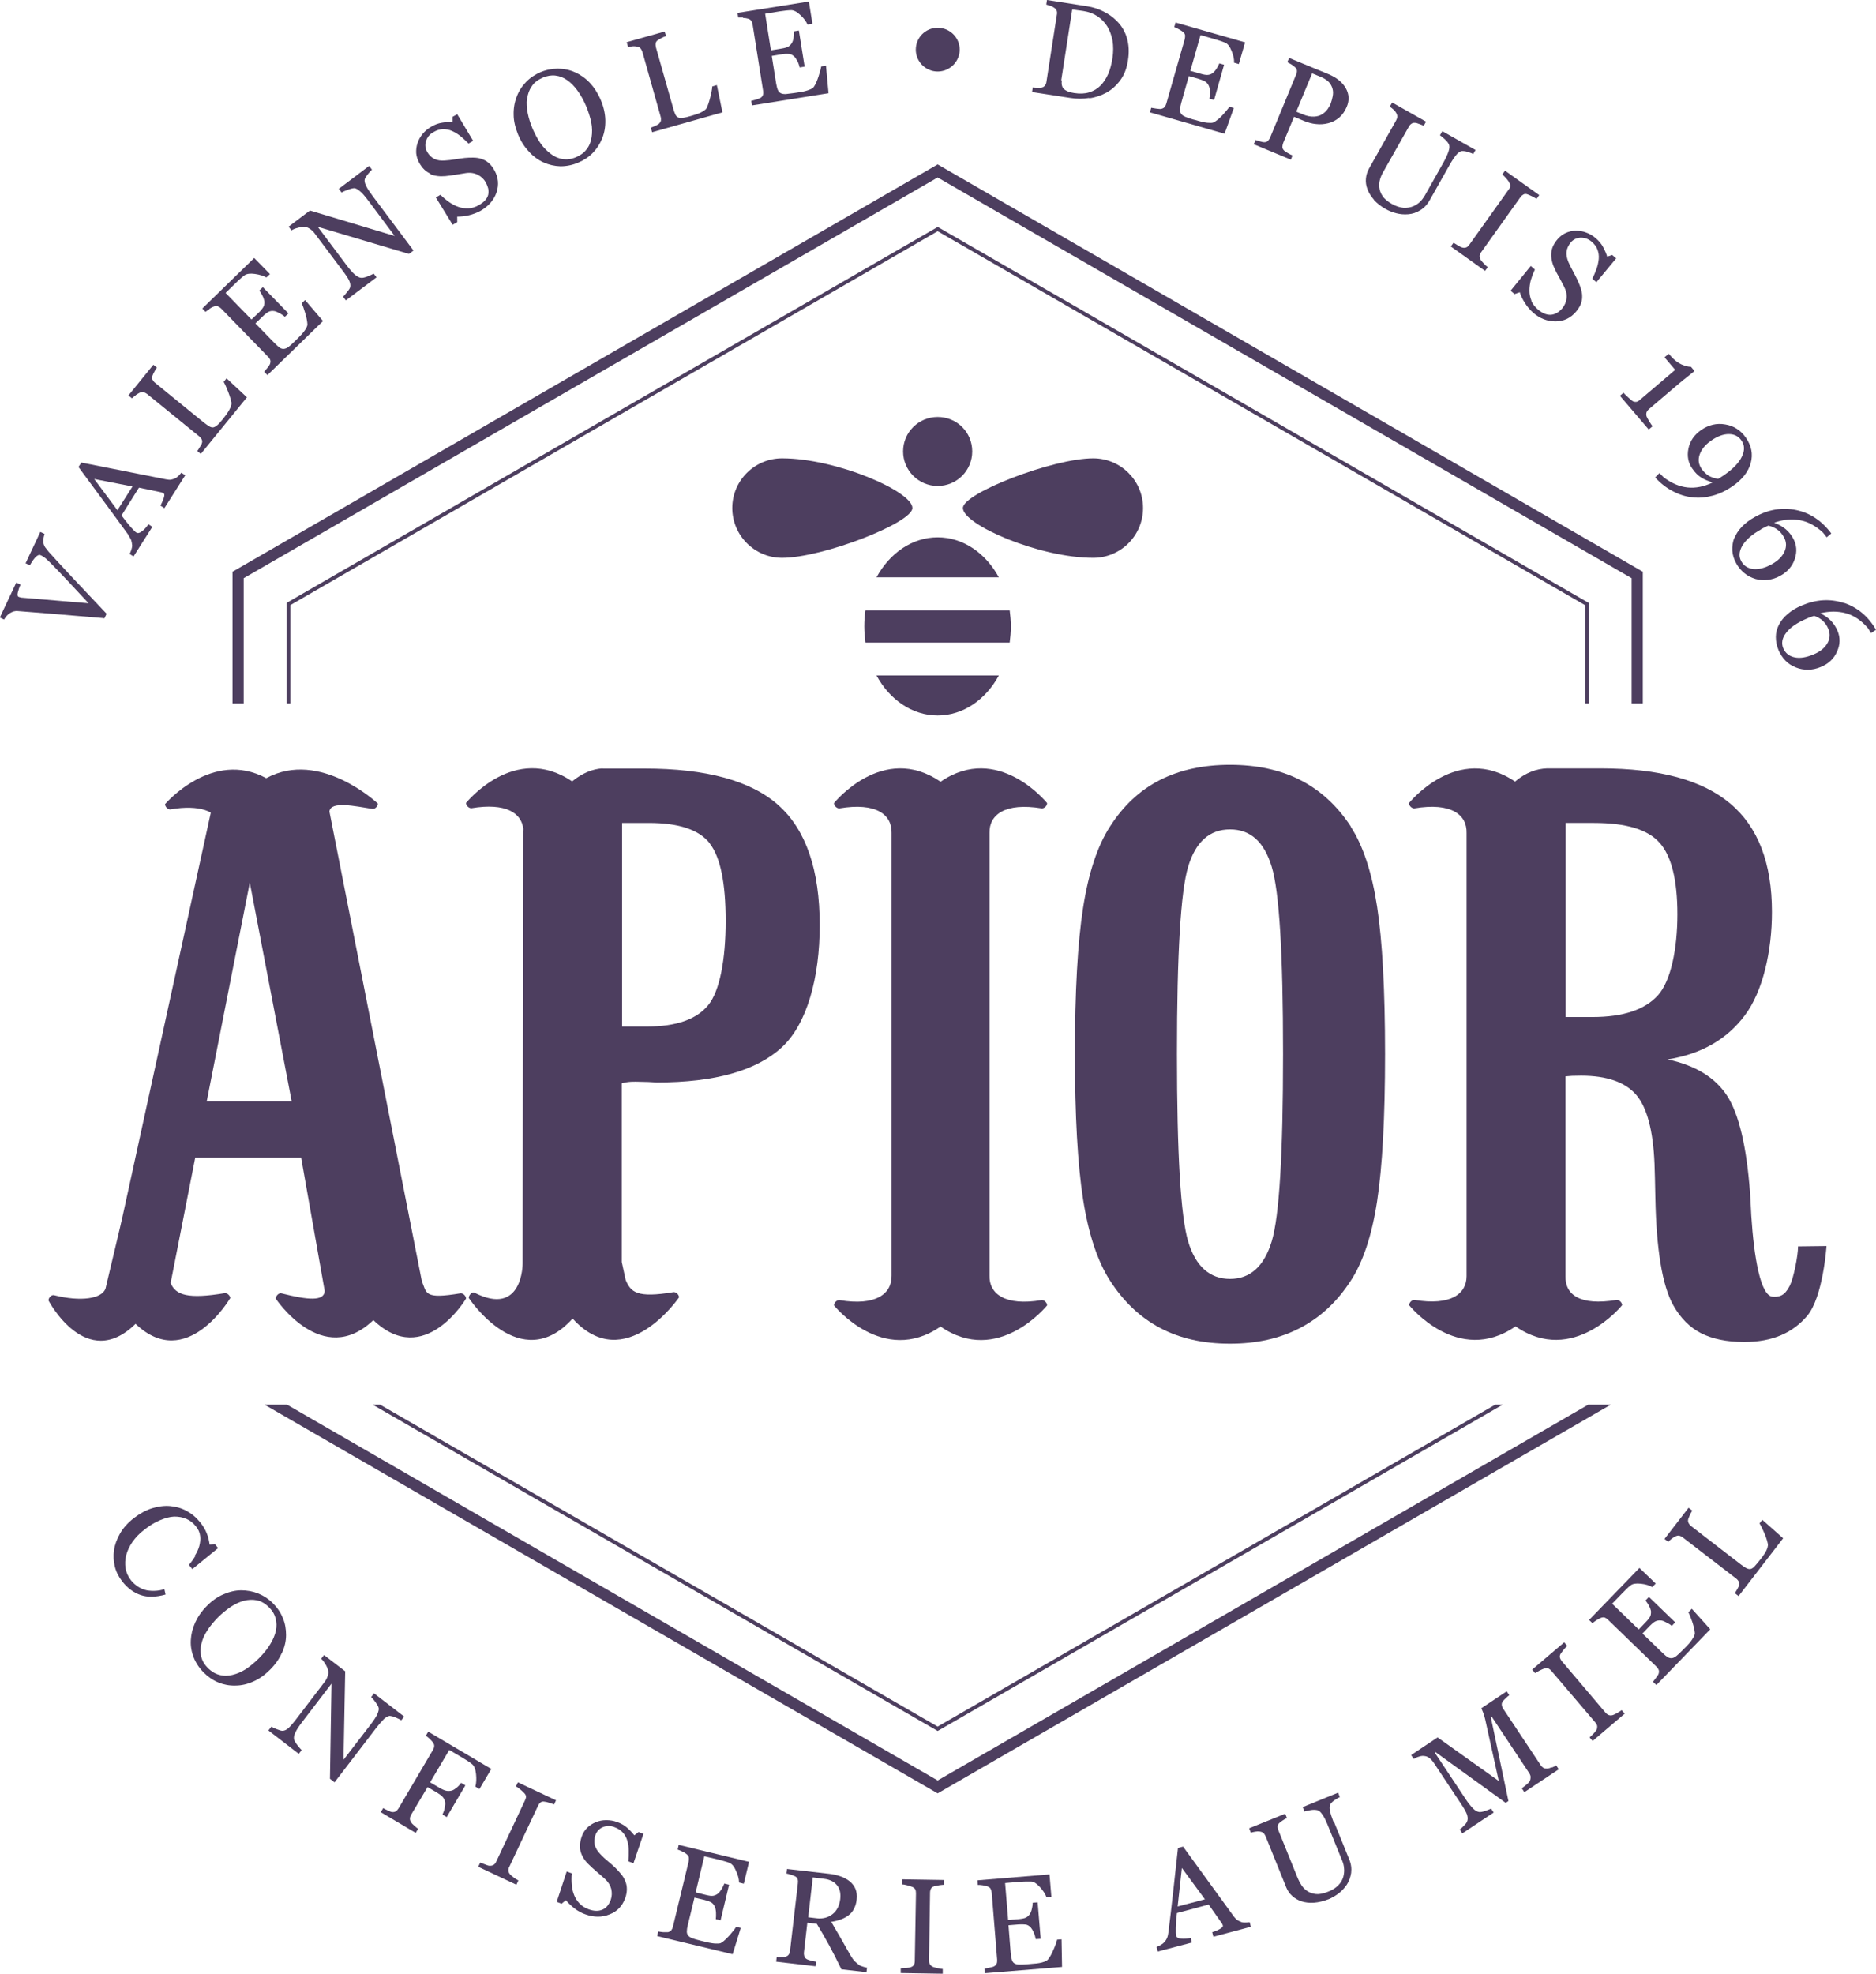 <?xml version="1.0" encoding="UTF-8"?><svg id="Calque_2" xmlns="http://www.w3.org/2000/svg" viewBox="0 0 110.7 116.45"><defs><style>.cls-1{fill:#4d3e5f;stroke-width:0px;}</style></defs><g id="Calque_1-2"><path class="cls-1" d="M6.15,36.5l.14-.29c-.7-.74-1.37-1.45-2.01-2.13-.64-.69-1.11-1.19-1.41-1.53-.08-.1-.15-.19-.21-.27-.05-.08-.09-.18-.1-.28,0-.07,0-.16.01-.26.02-.1.04-.18.06-.24l-.25-.12-.87,1.85.25.12c.05-.08.09-.15.14-.23.05-.07.1-.14.16-.21.06-.07.12-.12.18-.15.06-.03.12-.03.17,0,.05.02.12.06.19.11.08.05.2.17.38.34.18.18.52.53,1,1.04.48.51.9.96,1.25,1.34-1.13-.09-2-.17-2.61-.22-.61-.05-1.05-.09-1.32-.11-.02,0-.06,0-.1-.02-.04,0-.07-.02-.1-.03-.07-.03-.08-.11-.05-.25.03-.13.08-.29.16-.47l-.25-.12-.97,2.06.25.12c.04-.06.08-.13.14-.2.06-.07.12-.12.19-.17.09-.05.17-.09.24-.11.08-.02.16-.03.24-.02.35.03,1.02.08,2.01.16.99.08,2.02.17,3.08.26Z"/><path class="cls-1" d="M7.56,31.55c.08.12.14.22.18.31.03.09.05.2.06.32,0,.08-.02.16-.05.26-.03.1-.07.18-.1.24l.23.15,1.11-1.75-.23-.15c-.12.17-.24.31-.38.41-.14.11-.25.13-.33.08-.04-.02-.08-.06-.13-.11-.05-.05-.12-.12-.19-.2-.08-.09-.16-.19-.25-.3-.09-.11-.19-.25-.31-.4l1.03-1.64,1.29.27s.06.01.09.03c.03.01.06.03.08.04.05.03.05.11.01.25-.04.13-.11.29-.2.47l.23.15,1.23-1.94-.23-.15c-.04.05-.09.11-.16.18-.07.07-.14.12-.2.15-.1.04-.19.07-.26.08s-.17,0-.28-.02l-5-.99-.17.26c.43.58.92,1.24,1.47,1.99.55.74,1.04,1.42,1.48,2.02ZM7.82,28.7l-.89,1.4-1.37-1.84,2.25.44Z"/><path class="cls-1" d="M8.01,23.31c.09-.06.17-.11.23-.14.09-.04.17-.05.24-.03.07.02.14.06.21.11l3.06,2.49c.08.06.13.13.16.2.03.07.03.14,0,.22-.01.05-.05.12-.12.22-.06.1-.11.18-.15.23l.21.17,2.72-3.34-1.2-1.12-.17.21c.08.14.17.34.27.6.1.26.16.47.19.63,0,.05,0,.12-.03.2-.03.08-.06.15-.11.24-.05.08-.1.17-.16.25-.06.08-.12.16-.18.24-.13.16-.24.29-.33.37-.09.08-.17.13-.24.15-.08.02-.16,0-.25-.05-.08-.05-.19-.12-.33-.23l-2.87-2.34c-.07-.05-.12-.12-.16-.19-.04-.07-.04-.15,0-.24.02-.05.05-.13.11-.23.05-.1.1-.19.15-.24l-.21-.17-1.47,1.81.21.17c.05-.05.12-.11.21-.17Z"/><path class="cls-1" d="M12.37,18.21c.1-.06.19-.11.26-.13.09-.03.17-.04.24,0,.07.03.13.07.19.13l2.76,2.84c.07.07.11.14.13.2.02.07.01.14-.02.23-.02.04-.06.11-.14.21-.08.1-.15.18-.2.24l.19.2,3.28-3.19-1.06-1.24-.2.2c.06.11.13.3.21.57.08.27.12.49.13.67,0,.06-.03.14-.08.24-.06.09-.12.18-.18.25-.06.07-.14.16-.24.26-.1.1-.18.18-.24.24-.15.15-.28.26-.37.33-.09.07-.18.11-.26.12-.08.01-.17,0-.25-.06-.08-.05-.18-.14-.3-.26l-1.15-1.18.45-.43c.12-.12.23-.2.32-.25.09-.05.21-.07.33-.05.08.01.18.05.31.12.13.07.24.14.33.22l.21-.2-1.51-1.55-.21.2c.07.09.13.19.19.31.06.12.09.22.11.32.01.11,0,.21-.04.3-.04.09-.13.21-.27.35l-.45.43-1.53-1.57.62-.6c.1-.1.19-.19.28-.26.08-.07.16-.14.22-.18.13-.09.33-.12.61-.08.28.04.5.11.68.21l.21-.2-.93-.95-3.06,2.98.19.2c.05-.05.13-.1.23-.16Z"/><path class="cls-1" d="M17.57,13.44c.16-.05.31-.06.43-.05.1,0,.19.05.3.12.1.07.19.15.26.25l1.63,2.17c.22.29.36.5.42.64.06.14.08.27.05.38-.01.05-.07.15-.18.28-.11.14-.18.23-.24.27l.17.22,1.81-1.36-.17-.22s-.16.09-.34.16c-.18.07-.31.1-.39.09-.11,0-.23-.07-.37-.18-.13-.11-.3-.3-.49-.55l-1.71-2.28,5.38,1.6.27-.2-2.42-3.23c-.17-.23-.3-.42-.38-.59-.08-.17-.11-.3-.07-.41.03-.07.09-.17.19-.29.1-.12.17-.2.23-.25l-.17-.22-1.79,1.35.17.22c.07-.05.19-.1.35-.16.16-.06.28-.09.37-.1.1,0,.21.05.35.17.14.11.3.3.49.55l1.57,2.1-5-1.5-1.26.95.17.22c.08-.05.2-.11.37-.15Z"/><path class="cls-1" d="M25.38,10.27c.26.11.56.15.9.12.17-.02.37-.04.6-.08.23-.04.43-.07.61-.1.26-.04.5,0,.7.1.2.1.36.25.47.44.07.13.12.26.15.38.02.12.02.24,0,.35-.03.12-.09.23-.18.33-.09.11-.22.2-.37.29-.21.12-.41.18-.61.19-.2.01-.4-.02-.59-.08-.2-.07-.39-.17-.56-.29-.17-.12-.34-.26-.51-.43l-.27.16.99,1.61.27-.15v-.33c.21,0,.44-.02.69-.08.25-.06.48-.15.7-.27.46-.27.77-.62.93-1.08.15-.45.11-.89-.13-1.31-.1-.18-.21-.32-.34-.43-.12-.11-.27-.19-.44-.24-.15-.05-.31-.07-.47-.07-.17,0-.33,0-.5.02-.19.02-.37.05-.57.08-.19.03-.39.06-.6.07-.23.02-.44-.01-.61-.09-.17-.08-.32-.22-.44-.43-.11-.2-.13-.41-.06-.63.07-.22.21-.4.43-.52.2-.12.39-.18.58-.18.18,0,.36.03.53.11.18.08.34.18.5.31.16.13.31.27.47.43l.27-.16-.94-1.57-.27.15v.31c-.2,0-.41,0-.62.04-.21.03-.43.11-.65.24-.19.11-.36.25-.5.42-.14.17-.24.35-.3.54-.07.2-.09.4-.08.6.02.2.08.39.18.57.18.32.4.53.67.64Z"/><path class="cls-1" d="M31.21,8.95c.26.28.55.49.86.63.31.14.65.22,1,.23.36,0,.71-.07,1.06-.22.33-.14.62-.33.86-.58.24-.25.42-.53.55-.86.13-.33.19-.68.18-1.07-.01-.38-.1-.78-.27-1.18-.17-.4-.39-.74-.65-1.02-.27-.28-.56-.48-.88-.62-.31-.14-.65-.21-1-.21-.35,0-.7.07-1.03.21-.32.14-.61.33-.85.58-.24.25-.43.54-.55.87-.13.33-.19.69-.18,1.06,0,.38.1.77.27,1.19.16.38.37.71.63.98ZM31.11,5.82c.03-.27.12-.52.27-.73.14-.22.36-.38.65-.51.26-.11.51-.15.75-.12.25.03.48.12.69.27.22.15.42.36.61.62.19.26.36.57.51.92.14.34.24.66.3.96.06.3.06.59.02.86-.04.27-.13.51-.29.71-.15.21-.36.36-.62.47-.27.12-.53.15-.78.12-.25-.04-.48-.13-.69-.29-.22-.16-.43-.36-.61-.61-.18-.25-.34-.55-.49-.89-.13-.31-.23-.62-.29-.92-.06-.31-.08-.59-.05-.85Z"/><path class="cls-1" d="M37.32,2.73c.11,0,.2,0,.27.02.1.02.17.05.21.11.05.06.08.13.11.21l1.07,3.8c.03.1.03.18.02.25-.02.07-.06.13-.12.19-.04.03-.11.07-.22.12-.11.04-.19.08-.25.1l.07.27,4.15-1.17-.33-1.61-.27.08c-.01.16-.05.37-.12.65-.07.27-.14.48-.21.62-.02.05-.07.1-.13.14-.07.05-.14.09-.22.13-.08.04-.18.08-.28.11-.1.03-.19.06-.29.09-.2.06-.37.1-.48.11-.12.02-.21.01-.28-.02-.07-.03-.13-.09-.17-.18-.04-.09-.09-.21-.13-.38l-1.01-3.56c-.02-.08-.03-.16-.02-.24.01-.08.05-.15.13-.2.04-.03.12-.07.22-.13.1-.05.19-.09.26-.11l-.08-.27-2.24.63.08.27c.07-.01.16-.02.27-.02Z"/><path class="cls-1" d="M43.84,1.06c.12,0,.22.02.29.04.1.03.16.07.2.13.04.06.06.13.08.22l.62,3.91c.01.09.01.18-.01.24-.02.07-.07.13-.15.18-.04.02-.12.05-.24.09-.12.04-.23.06-.3.08l.04.27,4.52-.72-.15-1.62-.28.04c-.02.12-.07.32-.16.59-.09.27-.18.48-.28.62-.04.05-.1.1-.2.14-.1.04-.2.08-.29.1-.09.03-.21.05-.35.07-.14.02-.25.04-.33.05-.21.03-.38.05-.49.06-.12,0-.21-.01-.29-.05-.07-.04-.13-.1-.17-.19-.04-.09-.07-.22-.1-.38l-.26-1.63.61-.1c.17-.03.3-.03.41-.02.11.01.21.07.3.15.06.05.12.15.19.27.07.13.11.26.14.38l.29-.05-.34-2.13-.29.05c0,.11,0,.23-.02.36-.02.13-.05.24-.1.32-.06.1-.13.17-.21.22-.08.05-.23.09-.42.12l-.61.1-.34-2.16.86-.14c.14-.02.27-.04.38-.05.11-.01.21-.02.29-.02.16,0,.34.09.54.28.21.19.35.38.43.57l.29-.05-.21-1.31-4.21.67.04.27c.07,0,.16,0,.29,0Z"/><path class="cls-1" d="M64.28,5.8c.37-.05.71-.17,1.02-.34.31-.17.58-.42.81-.73.23-.31.38-.7.45-1.17.08-.5.05-.95-.07-1.34-.12-.4-.33-.73-.62-1.01-.21-.21-.46-.39-.77-.54-.3-.15-.62-.25-.94-.3l-2.38-.37-.04.27c.06.02.14.04.23.07.09.03.17.07.24.12.08.05.13.12.15.19.02.07.02.15,0,.24l-.61,3.93c-.01.09-.04.17-.09.23-.05.06-.11.1-.19.12-.04.01-.12.02-.24.01-.12,0-.22-.01-.29-.02l-.04.27,2.26.35c.38.06.75.06,1.11,0ZM62.62,4.75l.65-4.19c.06,0,.16.02.3.04.13.02.25.03.36.05.32.05.59.15.83.31.24.16.43.36.58.6.15.25.25.53.31.84.05.31.05.65,0,1.01-.06.37-.14.69-.26.96-.12.27-.27.5-.46.69-.18.18-.4.31-.66.39-.26.08-.55.09-.88.04-.28-.04-.48-.12-.6-.23-.12-.11-.17-.28-.13-.52Z"/><path class="cls-1" d="M72.82,6.38l-.27-.08c-.07.1-.2.26-.39.47s-.37.35-.52.44c-.06.03-.14.05-.25.04-.11,0-.21-.01-.31-.03-.09-.02-.21-.04-.34-.08-.13-.04-.24-.07-.33-.09-.21-.06-.36-.11-.47-.16-.11-.05-.19-.1-.24-.17-.05-.07-.07-.15-.07-.25,0-.1.03-.23.07-.39l.45-1.59.6.17c.16.05.29.1.38.16.09.06.16.15.21.27.03.07.05.18.05.33,0,.15,0,.28-.03.4l.28.08.59-2.08-.28-.08c-.04.1-.1.21-.17.32-.07.11-.15.19-.22.25-.09.07-.19.1-.28.11-.1.01-.24-.01-.44-.07l-.6-.17.6-2.11.83.24c.14.04.26.08.36.11.11.04.2.07.27.1.14.06.27.22.37.48.11.26.16.49.15.7l.28.08.37-1.28-4.1-1.17-.08.27c.07.02.15.06.26.12.11.06.19.11.25.16.08.06.12.13.13.2,0,.07,0,.15-.02.23l-1.09,3.81c-.03.09-.06.16-.11.21-.05.05-.12.08-.21.1-.04,0-.13,0-.26-.02s-.23-.04-.31-.05l-.07.27,4.4,1.26.55-1.53Z"/><path class="cls-1" d="M76.28,9.18c-.09-.04-.19-.09-.29-.15-.1-.06-.17-.11-.21-.14-.07-.07-.11-.14-.11-.22,0-.07.02-.15.05-.24l.64-1.54.57.24c.25.1.49.17.73.19.24.03.48.01.72-.05.24-.06.45-.17.64-.33.19-.16.34-.38.45-.64.16-.38.14-.75-.06-1.1-.2-.35-.54-.62-1.01-.82l-2.33-.96-.11.25c.06.03.14.07.22.12.08.05.17.11.24.18.08.07.11.14.11.22,0,.08-.02.16-.06.24l-1.52,3.68c-.04.09-.09.16-.14.21-.06.05-.13.07-.21.07-.05,0-.13-.01-.25-.05-.11-.03-.2-.06-.26-.08l-.11.25,2.19.91.1-.25ZM77.43,4.33l.51.21c.2.08.36.19.47.3.11.12.18.25.22.4.04.14.04.28.01.44-.03.15-.07.3-.12.44-.04.1-.1.2-.18.32-.08.11-.18.21-.31.29-.13.09-.29.14-.49.15-.2.01-.42-.03-.68-.14l-.37-.15.93-2.25Z"/><path class="cls-1" d="M81.07,11.79c.18.2.42.39.71.55.18.1.38.18.61.24.23.06.46.08.71.06.25-.02.49-.1.71-.24.22-.13.41-.33.56-.6l1.18-2.09c.13-.23.26-.42.38-.57s.24-.22.34-.23c.11,0,.23.01.36.06.14.04.24.08.3.12l.14-.24-1.96-1.11-.14.24c.07.05.16.12.28.23.12.11.2.21.25.31.04.09.04.22-.02.4s-.15.39-.29.64l-1.11,1.97c-.08.13-.17.26-.28.37-.11.11-.25.2-.41.27-.17.07-.36.1-.57.09-.21-.02-.44-.09-.69-.23-.26-.15-.45-.31-.55-.47-.11-.16-.17-.33-.19-.51-.02-.17,0-.33.05-.49.05-.16.11-.3.19-.43l1.5-2.65c.04-.07.09-.14.16-.18.06-.05.14-.06.23-.05.05,0,.13.03.24.07.11.04.19.07.25.1l.14-.24-2-1.13-.14.24c.05.04.12.09.2.16.08.07.13.13.17.2.05.09.08.17.07.24,0,.07-.03.14-.07.22l-1.6,2.84c-.1.18-.16.38-.18.58-.02.21.01.42.09.63.08.22.21.42.39.63Z"/><path class="cls-1" d="M89.04,10.74c.06.1.09.18.08.24-.01.07-.04.14-.1.21l-2.32,3.25c-.06.08-.12.14-.19.16-.07.02-.14.03-.23,0-.06-.01-.14-.06-.25-.12-.11-.07-.2-.12-.26-.16l-.16.22,2.02,1.44.16-.22c-.07-.05-.15-.12-.23-.21-.09-.09-.14-.16-.18-.21-.05-.08-.07-.16-.07-.24,0-.08.04-.15.09-.22l2.32-3.25c.05-.07.11-.12.18-.16.07-.04.15-.04.25,0,.08.03.17.07.27.12.1.05.18.1.25.14l.16-.22-2.02-1.44-.16.22c.06.05.13.12.21.21.08.09.14.17.19.24Z"/><path class="cls-1" d="M90.37,17.74c-.08-.19-.12-.38-.12-.59,0-.22.03-.42.08-.62.06-.2.14-.41.24-.63l-.24-.21-1.19,1.46.23.2.31-.11c.06.2.16.41.3.63.14.22.3.41.48.57.4.35.84.52,1.33.52.48,0,.88-.19,1.2-.56.13-.16.23-.31.29-.46.06-.15.09-.32.08-.49,0-.16-.04-.31-.09-.47-.05-.16-.12-.31-.19-.47-.08-.17-.17-.34-.26-.51-.1-.17-.18-.35-.27-.54-.09-.22-.13-.42-.11-.61.02-.19.11-.38.26-.56.15-.17.34-.26.58-.27.23,0,.44.07.63.23.18.15.3.31.36.49.06.17.09.35.07.54-.02.19-.06.38-.13.58-.07.19-.15.39-.25.58l.24.21,1.17-1.41-.24-.2-.29.1c-.06-.19-.14-.37-.24-.56-.1-.19-.25-.37-.44-.53-.17-.15-.36-.26-.56-.33-.2-.08-.41-.11-.61-.11-.21,0-.41.05-.59.13-.18.08-.34.2-.48.36-.24.28-.37.56-.38.84-.02.28.04.58.19.89.07.16.16.34.28.54.11.2.21.39.29.55.12.24.17.47.14.69-.03.23-.12.42-.26.59-.1.11-.2.2-.31.26-.11.06-.22.1-.34.11-.12.01-.24-.01-.38-.06-.13-.05-.26-.14-.4-.25-.18-.16-.31-.33-.39-.51Z"/><path class="cls-1" d="M97.51,25.14c-.05-.06-.11-.15-.19-.28-.08-.13-.13-.23-.16-.3-.02-.08-.02-.16,0-.23.03-.08.08-.14.15-.2l1.75-1.49c.14-.12.29-.24.47-.38.18-.14.33-.26.46-.37l-.21-.25c-.15,0-.34-.04-.56-.14-.22-.1-.42-.26-.61-.47l-.14-.16-.25.21.63.74-2.08,1.77c-.09.08-.17.12-.24.12-.07,0-.14-.01-.21-.06-.05-.04-.14-.11-.26-.22-.12-.11-.21-.2-.26-.26l-.21.18,1.7,1.99.21-.18Z"/><path class="cls-1" d="M99.87,27.66c.15.22.32.39.51.51.19.12.42.22.69.29-.51.25-1.01.35-1.49.3-.48-.05-.95-.25-1.41-.6l-.25-.25-.25.26c.32.35.67.62,1.04.81.38.2.76.32,1.15.36.4.05.8.01,1.21-.1.41-.11.8-.3,1.16-.55.58-.4.94-.86,1.08-1.38.14-.52.04-1.01-.29-1.49-.3-.43-.71-.7-1.22-.78-.51-.09-.98.03-1.42.33-.41.29-.66.65-.75,1.1-.09.44-.01.84.23,1.18ZM100.29,26.83c.1-.3.32-.58.66-.82.38-.27.74-.4,1.06-.4.33,0,.58.13.75.38.19.27.2.58.03.94-.17.36-.5.71-1,1.06-.04.03-.09.06-.13.09-.04.03-.08.05-.11.07-.05.03-.08.06-.11.07-.03.01-.04.02-.05.03-.22-.03-.4-.09-.56-.18-.16-.1-.29-.23-.41-.39-.19-.27-.23-.55-.13-.85Z"/><path class="cls-1" d="M102.33,31.75c-.09.24-.12.48-.11.74.02.26.1.51.24.76.12.22.28.4.47.56.19.16.41.27.67.35.22.06.46.08.72.05.25-.03.5-.11.73-.24.43-.24.72-.57.86-1,.14-.43.11-.83-.1-1.21-.12-.21-.26-.39-.44-.54-.18-.15-.4-.28-.68-.38.52-.19,1.03-.24,1.51-.15.48.08.94.33,1.37.73l.22.28.27-.23c-.56-.75-1.25-1.21-2.07-1.38-.82-.17-1.64-.04-2.44.41-.31.17-.57.37-.77.58-.21.22-.35.45-.45.69ZM103.91,31.22c.06-.03.14-.07.24-.12.1-.05.17-.08.2-.09.22.05.41.14.55.25.15.11.26.25.36.42.16.28.17.57.04.86-.13.29-.38.54-.74.74-.41.23-.78.32-1.1.29-.33-.04-.56-.19-.71-.46-.16-.28-.13-.59.07-.93.21-.34.57-.66,1.1-.95Z"/><path class="cls-1" d="M108.79,35.57c-.8-.26-1.62-.21-2.47.15-.33.14-.6.3-.83.5-.23.19-.4.41-.52.64-.12.23-.18.47-.18.72,0,.26.05.52.16.78.1.23.23.43.4.61.17.18.38.31.63.41.22.09.45.13.71.13.25,0,.51-.06.75-.16.46-.19.78-.49.96-.91.19-.41.2-.82.03-1.22-.09-.22-.22-.42-.38-.59-.16-.17-.37-.32-.64-.45.54-.13,1.04-.13,1.52,0,.47.13.9.42,1.29.87l.19.3.29-.2c-.47-.8-1.11-1.33-1.91-1.59ZM107.57,36.63c.13.13.24.28.31.46.13.3.11.59-.05.86-.16.28-.43.5-.82.66-.43.18-.8.24-1.12.17-.32-.07-.54-.25-.66-.53-.13-.3-.07-.61.17-.92.24-.32.64-.59,1.2-.83.06-.03.14-.06.25-.1.11-.04.17-.06.2-.07.22.08.39.18.52.3Z"/><path class="cls-1" d="M11.53,91.79c-.12.2-.25.38-.38.53l.2.25,1.52-1.24-.19-.24-.31.04c-.03-.23-.08-.46-.17-.67-.08-.21-.21-.43-.38-.64-.23-.29-.49-.51-.8-.68-.31-.17-.64-.26-.98-.29-.35-.03-.71.02-1.07.13-.37.12-.72.31-1.07.58-.35.27-.62.57-.81.9-.19.33-.31.65-.36.99-.05.33-.03.66.05.98s.23.6.43.86c.31.4.68.67,1.09.81.41.14.9.13,1.47-.03l-.07-.32c-.17.06-.35.09-.52.1-.17.01-.35,0-.52-.03-.17-.04-.33-.1-.49-.2-.16-.1-.31-.23-.44-.39-.17-.22-.28-.46-.32-.71-.04-.25-.03-.52.04-.78.07-.27.2-.53.37-.78.18-.25.4-.49.68-.7.31-.25.62-.44.93-.57.31-.13.59-.21.85-.22.27,0,.51.04.73.14.22.1.41.25.56.45.14.17.22.36.24.55.03.2,0,.4-.05.6-.05.18-.14.38-.27.58Z"/><path class="cls-1" d="M16.64,97.51c.16-.35.24-.7.24-1.05,0-.34-.05-.68-.19-1-.13-.33-.33-.62-.59-.88-.25-.25-.54-.44-.86-.57-.32-.13-.66-.19-1.01-.19-.35,0-.71.09-1.05.24-.35.15-.68.38-.99.7-.29.29-.51.61-.67.96-.16.35-.24.69-.26,1.04-.02.35.04.69.17,1.02.13.33.33.63.6.9.25.25.54.45.86.58.32.13.65.19,1,.18.35,0,.71-.08,1.06-.24.35-.15.68-.39.99-.7.31-.31.54-.64.69-.99ZM15.28,97.83c-.26.26-.52.47-.77.64-.26.16-.52.28-.79.34-.26.07-.52.07-.77,0-.25-.06-.47-.2-.67-.39-.21-.21-.34-.43-.4-.67-.06-.24-.06-.49,0-.75.06-.27.17-.53.34-.79.16-.26.38-.52.64-.79.24-.24.49-.44.75-.62.26-.17.52-.29.77-.36.27-.07.53-.08.78-.03.25.05.49.19.71.41.2.2.33.41.39.65.07.24.07.49.02.74-.06.26-.17.53-.34.8-.17.28-.39.55-.66.82Z"/><path class="cls-1" d="M23.05,101.24c.08,0,.19.04.33.1.14.06.24.11.3.15l.17-.22-1.78-1.37-.17.22c.06.06.15.15.25.29.1.14.17.25.19.33.03.09,0,.22-.07.38-.07.16-.21.37-.4.62l-1.6,2.08.1-5.22-1.25-.96-.17.22c.08.06.16.17.25.31.09.15.14.28.17.41.02.09,0,.2-.04.32-.04.12-.1.23-.17.32l-1.65,2.16c-.22.29-.39.48-.5.58-.12.1-.23.15-.35.15-.06,0-.16-.03-.32-.09-.16-.06-.27-.12-.33-.15l-.17.22,1.79,1.38.17-.22s-.13-.13-.25-.29c-.12-.15-.18-.27-.2-.35-.02-.11,0-.24.08-.4.07-.16.21-.37.4-.62l1.73-2.26-.09,5.61.27.21,2.46-3.21c.17-.22.33-.4.46-.53.14-.12.26-.19.38-.18Z"/><path class="cls-1" d="M28.29,105.55l.7-1.19-3.72-2.2-.14.24c.06.04.13.1.22.18.09.08.15.16.2.22.06.08.08.16.07.23,0,.07-.04.14-.08.22l-2.02,3.43c-.05.08-.1.14-.17.18-.06.04-.14.05-.22.04-.04,0-.12-.03-.24-.09-.12-.05-.21-.1-.28-.14l-.14.24,2.06,1.22.14-.24c-.06-.04-.13-.1-.23-.19-.1-.09-.16-.15-.18-.19-.05-.08-.08-.16-.07-.23,0-.07.03-.15.07-.22l.97-1.63.55.32c.14.09.26.17.34.26.08.09.13.2.15.32.01.08,0,.2-.03.34-.03.15-.08.27-.13.38l.25.15,1.1-1.87-.25-.15c-.08.11-.17.21-.27.29-.1.08-.18.13-.26.16-.11.03-.22.04-.33.02-.11-.02-.25-.08-.42-.18l-.55-.32,1.13-1.91.8.47c.12.07.23.14.32.2.09.06.17.12.23.17.12.1.2.29.23.58.03.29.02.53-.04.74l.25.15Z"/><path class="cls-1" d="M30.45,105.39c.07.04.15.09.24.17.09.08.17.14.23.21.08.08.12.16.12.22s-.02.14-.06.22l-1.7,3.62c-.04.09-.1.16-.16.19-.06.04-.14.05-.23.05-.06,0-.15-.03-.27-.08-.12-.05-.22-.08-.28-.11l-.12.25,2.25,1.06.12-.25c-.08-.04-.16-.1-.27-.17-.1-.08-.17-.13-.21-.18-.07-.07-.1-.15-.11-.22,0-.08,0-.15.05-.23l1.7-3.61c.04-.08.08-.14.14-.19.06-.05.14-.07.24-.05.09.01.18.03.29.07.11.03.2.06.27.1l.12-.25-2.25-1.06-.12.25Z"/><path class="cls-1" d="M37.43,108.27c-.12-.15-.26-.3-.42-.44-.16-.14-.36-.26-.6-.34-.21-.08-.42-.11-.64-.11-.22,0-.42.04-.61.12-.2.08-.37.19-.51.33-.14.14-.25.31-.32.51-.12.34-.14.65-.06.92.08.27.25.53.5.76.12.12.27.26.45.41.18.15.33.29.47.41.2.18.32.38.38.6.05.22.04.44-.03.64-.05.14-.12.26-.19.35-.08.1-.17.17-.28.22-.11.05-.23.08-.37.08-.14,0-.3-.03-.46-.09-.22-.08-.41-.2-.54-.34-.14-.15-.25-.31-.32-.5-.08-.2-.13-.41-.14-.61-.02-.21-.02-.43,0-.67l-.3-.11-.59,1.79.29.11.25-.21c.13.16.3.32.5.48.21.16.42.28.66.36.5.18.98.18,1.42,0,.45-.17.75-.49.92-.95.07-.19.1-.37.1-.54s-.03-.33-.1-.49c-.06-.14-.14-.28-.25-.41-.11-.13-.22-.25-.34-.37-.14-.13-.28-.26-.43-.38-.15-.12-.3-.26-.44-.41-.17-.17-.27-.34-.33-.53-.05-.18-.04-.39.04-.61.08-.21.22-.37.44-.46.22-.09.44-.09.67,0,.22.08.39.19.51.33.12.14.21.3.26.48.05.18.08.38.08.58,0,.2,0,.42-.02.63l.3.11.59-1.73-.29-.11-.24.19Z"/><path class="cls-1" d="M40,109.12c.07.02.15.06.26.11.11.05.19.1.25.15.08.06.12.13.14.2.01.07,0,.15-.01.23l-.93,3.85c-.02.09-.06.17-.1.22-.05.05-.11.09-.2.11-.04,0-.13,0-.26,0-.13-.01-.23-.03-.31-.04l-.06.27,4.45,1.07.48-1.55-.27-.07c-.06.11-.19.27-.37.48-.19.21-.35.37-.5.46-.05.04-.13.05-.24.05-.11,0-.21,0-.31-.02-.1-.01-.21-.04-.35-.07-.14-.03-.25-.06-.33-.08-.21-.05-.37-.1-.48-.14-.11-.04-.19-.09-.25-.16-.05-.06-.08-.14-.08-.24,0-.1.02-.23.06-.39l.39-1.61.6.14c.16.04.29.09.38.14.09.05.17.14.22.26.03.07.06.18.07.33s0,.28-.01.4l.28.07.5-2.1-.28-.07c-.04.11-.09.21-.16.33-.07.11-.14.2-.21.26-.09.07-.18.11-.28.13-.1.02-.24,0-.44-.05l-.6-.15.51-2.13.84.2c.14.03.26.07.37.1.11.03.2.06.27.09.15.06.28.21.39.47.12.26.18.49.18.69l.28.07.31-1.29-4.15-1-.06.27Z"/><path class="cls-1" d="M50.69,115.92c-.08-.06-.17-.13-.25-.21s-.17-.21-.27-.38c-.22-.38-.4-.7-.55-.97-.15-.26-.34-.59-.57-.98.2-.03.39-.08.56-.14.17-.06.32-.14.45-.24.14-.1.25-.23.33-.39.08-.15.14-.34.16-.55.03-.23,0-.44-.07-.62-.08-.18-.19-.33-.34-.45-.15-.12-.33-.22-.53-.29-.2-.07-.41-.12-.64-.15l-2.53-.29-.03.27c.07.01.16.04.26.07.1.03.18.06.24.09.09.05.15.11.16.18.02.07.02.15.01.24l-.46,3.96c-.01.1-.04.18-.08.24-.04.06-.1.1-.19.13-.05.02-.13.02-.25.02-.12,0-.21,0-.27,0l-.03.27,2.32.27.03-.27c-.08-.01-.18-.03-.29-.06-.11-.03-.19-.05-.24-.08-.09-.05-.14-.11-.16-.18-.02-.07-.03-.15-.02-.24l.2-1.74.56.07c.26.43.5.85.72,1.25.22.4.46.88.73,1.43l1.48.17.03-.27c-.07,0-.15-.03-.25-.06-.1-.03-.18-.06-.24-.11ZM48.2,113.17l-.51-.06.27-2.35.66.08c.35.04.6.17.77.38.17.21.23.49.19.82-.05.39-.2.69-.46.89-.26.2-.57.28-.93.24Z"/><path class="cls-1" d="M53.23,111.17c.08,0,.17.02.29.05s.21.06.29.09c.11.04.17.1.2.16.03.06.04.14.04.23l-.07,3.99c0,.1-.02.18-.06.24-.04.06-.1.1-.19.13-.05.02-.15.03-.28.04-.13,0-.23.01-.3.02v.28s2.48.04,2.48.04v-.28c-.08,0-.19-.02-.31-.05-.12-.03-.21-.05-.26-.07-.09-.04-.15-.09-.19-.16-.04-.07-.05-.14-.05-.23l.06-3.99c0-.09.02-.16.05-.23.03-.07.1-.12.2-.15.08-.02.18-.04.29-.06.11-.02.21-.02.29-.03v-.28s-2.48-.04-2.48-.04v.28Z"/><path class="cls-1" d="M62.38,114.43c-.03.12-.09.31-.21.58-.11.26-.22.46-.33.59-.04.05-.11.09-.21.13-.1.04-.2.06-.3.08-.1.02-.21.03-.35.04-.14.01-.25.02-.34.03-.21.02-.38.02-.5.02-.12,0-.21-.03-.28-.07s-.12-.11-.15-.21c-.03-.09-.05-.22-.07-.39l-.13-1.65.62-.05c.17-.01.3,0,.41.01.1.02.2.08.29.18.05.06.11.15.17.29.06.13.09.26.12.39l.29-.02-.18-2.15-.29.02c0,.11-.02.23-.05.36-.03.13-.07.23-.12.31-.06.09-.14.16-.23.21-.09.04-.23.07-.43.09l-.62.05-.18-2.18.86-.07c.14-.01.27-.02.38-.02.11,0,.21,0,.29,0,.16,0,.33.12.52.32.19.21.32.41.39.6l.29-.02-.11-1.32-4.25.35.02.27c.07,0,.16,0,.28.02s.22.04.29.07c.09.03.16.08.19.15.03.06.05.14.06.22l.32,3.95c0,.1,0,.18-.03.24-.03.06-.08.12-.16.16-.04.02-.12.05-.25.07-.13.03-.23.05-.31.06l.02.27,4.56-.37-.03-1.63-.28.02Z"/><path class="cls-1" d="M73.5,113.42c-.1,0-.18,0-.25-.03-.1-.04-.18-.08-.25-.12-.06-.05-.13-.12-.19-.2l-3-4.13-.3.08c-.08.72-.17,1.54-.27,2.46-.1.92-.2,1.75-.29,2.49-.02.14-.04.26-.08.35-.04.09-.09.18-.18.27-.05.06-.12.11-.21.16-.09.05-.17.09-.23.11l.07.27,2.01-.53-.07-.27c-.2.04-.39.06-.56.04-.17-.01-.27-.07-.3-.17-.01-.04-.02-.1-.02-.17,0-.07,0-.17,0-.28,0-.12.01-.25.02-.39,0-.14.03-.31.05-.5l1.87-.5.76,1.08s.03.05.05.08c.01.03.02.06.03.08.01.06-.04.12-.16.19-.12.07-.27.14-.47.2l.07.27,2.21-.59-.07-.27c-.06.01-.14.02-.24.02ZM69.49,112.48l.25-2.28,1.36,1.85-1.6.42Z"/><path class="cls-1" d="M78.69,107.49c-.1-.25-.17-.47-.21-.65-.04-.19-.03-.32.03-.41.06-.09.15-.17.27-.25.12-.08.21-.13.28-.16l-.1-.26-2.09.85.1.26c.08-.03.2-.05.36-.08.16-.03.29-.02.4,0,.1.02.2.11.3.26.11.15.21.36.32.63l.85,2.09c.06.14.1.29.11.45.02.16,0,.32-.04.49-.05.18-.14.35-.29.5-.15.16-.35.29-.61.39-.28.11-.52.16-.71.14-.2-.02-.37-.08-.51-.17-.14-.09-.26-.21-.35-.35-.09-.14-.16-.27-.22-.41l-1.14-2.82c-.03-.08-.05-.16-.05-.24,0-.08.04-.15.11-.21.04-.04.11-.09.2-.15.09-.06.17-.11.24-.13l-.1-.26-2.13.86.1.26c.06-.02.14-.04.25-.06s.19-.02.26-.01c.1.01.18.04.23.09.05.04.09.11.13.19l1.22,3.02c.08.19.19.36.35.5.15.14.34.25.55.32.22.07.46.1.74.08.27-.02.56-.09.87-.21.19-.08.38-.19.57-.33.19-.14.35-.32.49-.52.14-.21.22-.45.26-.7.03-.26,0-.53-.12-.81l-.9-2.22Z"/><path class="cls-1" d="M91.57,104.26c-.11.05-.19.07-.25.08-.1,0-.18,0-.24-.04-.06-.04-.12-.09-.17-.17l-2.2-3.31c-.05-.07-.08-.15-.09-.22-.01-.08,0-.15.06-.23.03-.04.09-.11.17-.18.08-.08.15-.14.21-.18l-.15-.23-1.5,1s.06.13.11.26c.05.13.09.27.12.4l.8,3.63-3.61-2.57-1.56,1.04.15.23c.1-.06.21-.11.32-.14.12-.04.23-.05.33-.03.1.01.19.05.28.12.09.06.18.17.27.3l1.56,2.35c.2.29.32.51.38.66.05.14.06.27.03.38-.03.09-.08.18-.18.27-.09.1-.18.18-.27.25l.15.23,1.85-1.23-.15-.23s-.16.07-.33.13c-.18.06-.3.08-.38.07-.11-.02-.23-.08-.35-.2-.12-.12-.28-.31-.45-.57l-1.82-2.74.04-.03,4.15,3,.16-.11-1.04-4.95.05-.03,2.22,3.34c.05.08.08.16.08.23s-.01.15-.05.24c-.03.05-.09.12-.2.21-.11.09-.2.16-.27.21l.15.23,2.03-1.35-.15-.23c-.06.04-.14.08-.26.13Z"/><path class="cls-1" d="M95.43,101.06c-.11.06-.19.1-.25.12-.09.03-.18.03-.25,0s-.13-.07-.19-.14l-2.58-3.04c-.05-.06-.09-.13-.11-.21-.02-.08,0-.16.05-.24.05-.07.11-.15.18-.24.07-.08.14-.15.2-.21l-.18-.21-1.89,1.61.18.21c.06-.04.14-.09.25-.15.11-.05.2-.1.28-.12.11-.04.19-.04.25-.01.06.03.12.08.18.15l2.59,3.04c.07.08.1.15.11.22,0,.07,0,.15-.05.23-.03.05-.09.12-.18.22-.09.09-.17.16-.22.21l.18.21,1.89-1.61-.18-.21c-.07.05-.15.11-.26.17Z"/><path class="cls-1" d="M99.63,95.12c.06.11.14.3.23.57.09.27.14.49.15.66,0,.06-.02.14-.08.24-.05.09-.11.18-.17.26-.06.08-.14.16-.23.26-.1.1-.18.18-.24.24-.15.15-.27.27-.36.34-.09.07-.18.12-.26.13-.08.01-.17,0-.25-.05-.09-.05-.19-.13-.31-.25l-1.19-1.15.43-.45c.12-.12.22-.21.32-.26.09-.05.2-.07.33-.06.08,0,.18.04.31.11.13.06.25.13.34.21l.2-.21-1.55-1.5-.2.21c.07.09.14.19.2.3s.1.22.12.31c.01.11,0,.21-.03.3-.04.09-.12.21-.26.35l-.43.45-1.57-1.52.6-.62c.1-.1.19-.19.27-.27.08-.08.15-.14.22-.19.12-.1.32-.13.6-.1.28.03.51.1.68.2l.2-.21-.96-.92-2.97,3.07.2.19c.05-.05.13-.1.23-.17.1-.07.19-.11.26-.14.09-.04.17-.04.24-.02.07.03.13.07.19.13l2.85,2.76c.07.07.11.13.14.2.02.07.02.14-.01.23-.01.04-.06.11-.14.22-.08.1-.14.19-.19.25l.2.19,3.18-3.29-1.09-1.21-.19.2Z"/><path class="cls-1" d="M103.83,89.88c.09.14.18.33.29.59.11.26.17.47.2.62.01.05,0,.12-.02.2-.02.08-.06.16-.1.24-.04.08-.1.17-.16.25-.06.09-.12.17-.18.24-.13.17-.24.29-.32.38-.08.09-.16.14-.23.16-.08.02-.16,0-.25-.04-.08-.04-.2-.12-.33-.22l-2.93-2.26c-.07-.05-.12-.11-.16-.19-.04-.07-.04-.15-.02-.24.02-.05.05-.13.1-.24.05-.11.1-.19.14-.25l-.22-.17-1.42,1.84.22.17c.05-.05.11-.11.2-.18.09-.07.16-.11.22-.14.09-.04.17-.06.24-.04.07.02.14.05.21.11l3.13,2.41c.08.06.13.13.17.19.03.07.03.14.01.22-.01.05-.05.12-.11.23-.06.1-.11.18-.14.23l.22.17,2.63-3.41-1.23-1.09-.17.22Z"/><path class="cls-1" d="M55.33,4.22c.71,0,1.3-.58,1.3-1.29s-.58-1.29-1.3-1.29-1.29.58-1.29,1.29.58,1.29,1.29,1.29Z"/><polygon class="cls-1" points="16.94 82.87 15.61 82.87 55.33 105.8 95.05 82.87 93.72 82.87 55.33 105.04 16.94 82.87"/><polygon class="cls-1" points="96.94 41.5 96.94 33.73 55.33 9.7 13.72 33.73 13.72 41.5 14.38 41.5 14.38 34.11 55.33 10.47 96.28 34.11 96.28 41.5 96.94 41.5"/><polygon class="cls-1" points="93.75 41.5 93.75 35.57 55.39 13.42 55.33 13.39 16.96 35.54 16.91 35.57 16.91 41.5 17.13 41.5 17.13 35.7 55.33 13.64 93.53 35.7 93.53 41.5 93.75 41.5"/><polygon class="cls-1" points="55.33 101.86 22.43 82.87 21.99 82.87 55.28 102.09 55.33 102.12 88.67 82.87 88.23 82.87 55.33 101.86"/><path class="cls-1" d="M55.33,24.6c-1.13,0-2.04.91-2.04,2.03s.91,2.04,2.04,2.04,2.04-.91,2.04-2.04-.91-2.03-2.04-2.03Z"/><path class="cls-1" d="M67.45,29.97c0-1.62-1.32-2.93-2.94-2.93-2.39,0-7.69,2.06-7.69,2.93,0,.98,4.49,2.94,7.69,2.94,1.62,0,2.94-1.31,2.94-2.94Z"/><path class="cls-1" d="M43.21,29.97c0,1.62,1.32,2.94,2.94,2.94,2.39,0,7.69-2.06,7.69-2.94,0-.98-4.49-2.93-7.69-2.93-1.62,0-2.94,1.31-2.94,2.93Z"/><path class="cls-1" d="M55.33,31.7c-1.51,0-2.84.94-3.61,2.36h7.22c-.77-1.42-2.1-2.36-3.61-2.36Z"/><path class="cls-1" d="M55.33,42.21c1.51,0,2.84-.94,3.61-2.36h-7.22c.77,1.42,2.1,2.36,3.61,2.36Z"/><path class="cls-1" d="M51,36.96c0,.32.03.64.07.95h8.51c.04-.31.07-.62.07-.95s-.03-.64-.07-.95h-8.51c-.05.31-.07.62-.07.95Z"/><path class="cls-1" d="M35.57,45.33h-.03c-.57.04-1.17.27-1.78.77-3.39-2.31-6.26,1.27-6.26,1.27,0,.16.18.33.33.31,2-.33,2.94.27,3.05,1.22,0,.06-.01.12-.01.17l-.03,25.47s.02,3.18-2.85,1.72c-.13-.07-.33.15-.33.31,0,0,3.04,4.64,6.13,1.22,3.09,3.42,6.28-1.25,6.28-1.25,0-.16-.18-.33-.33-.31-2.16.36-2.52,0-2.82-.72l-.23-1.06v-10.54c.38-.11.73-.1,1.07-.09.34,0,.67.02,1,.04,3.42,0,5.87-.69,7.37-2.07,1.5-1.38,2.24-4.13,2.24-7.21,0-3.26-.81-5.62-2.43-7.07-1.62-1.45-4.26-2.17-7.91-2.17h-2.47ZM41.88,49.76c.63.81.94,2.33.94,4.57s-.34,4.13-1.03,4.97c-.69.84-1.89,1.26-3.6,1.26h-1.48v-12.01h1.58c1.77,0,2.97.4,3.6,1.21Z"/><path class="cls-1" d="M79.71,48.76c-.8-1.22-1.79-2.13-2.98-2.74-1.18-.6-2.57-.9-4.15-.9s-2.96.3-4.14.9c-1.18.6-2.16,1.52-2.94,2.74-.74,1.14-1.27,2.74-1.59,4.8-.32,2.06-.48,4.92-.48,8.61s.16,6.52.48,8.58c.32,2.05.85,3.65,1.59,4.8.8,1.24,1.78,2.17,2.95,2.79,1.17.62,2.54.93,4.13.93s2.95-.31,4.14-.93c1.19-.62,2.19-1.55,2.99-2.79.72-1.1,1.24-2.66,1.55-4.68.31-2.02.47-4.92.47-8.69s-.16-6.68-.47-8.7c-.31-2.02-.83-3.59-1.55-4.7ZM75.04,73.24c-.45,1.47-1.27,2.21-2.46,2.21s-2.03-.74-2.47-2.21c-.44-1.48-.66-5.16-.66-11.07s.22-9.58.66-11.04c.44-1.46,1.26-2.2,2.47-2.2s2.01.73,2.46,2.2c.45,1.47.67,5.15.67,11.04s-.22,9.59-.67,11.07Z"/><path class="cls-1" d="M105.64,75.8c-.24.45-.44.74-1.03.7-.72-.03-1.11-2.3-1.27-4.79-.03-.58-.05-1.01-.07-1.29-.2-2.77-.66-4.7-1.36-5.78-.71-1.08-1.87-1.79-3.51-2.14,1.98-.31,3.5-1.18,4.56-2.6,1.07-1.42,1.6-3.8,1.6-6.1,0-2.88-.82-5.02-2.47-6.4-1.64-1.38-4.19-2.07-7.64-2.07h-3.16c-.61.02-1.25.24-1.89.78-3.39-2.31-6.26,1.27-6.26,1.27,0,.16.18.33.33.31,2.16-.36,3.1.37,3.07,1.45v26.15c0,1.05-.94,1.75-3.06,1.4-.15-.02-.33.15-.33.31,0,0,2.88,3.6,6.28,1.25,3.4,2.35,6.29-1.25,6.29-1.25,0-.16-.18-.33-.33-.31-2.16.36-3.04-.31-3.01-1.4v-11.79c.12-.01.25-.02.38-.03.12,0,.31-.01.54-.01,1.52,0,2.6.38,3.25,1.13.64.75,1,2.11,1.08,4.07.02.46.03,1.12.05,2,.06,3.07.41,5.19,1.06,6.35.42.75.97,1.3,1.63,1.64.67.34,1.52.52,2.55.52,1.71,0,2.88-.56,3.71-1.53.95-1.11,1.15-4.13,1.15-4.13l-1.68.02c0,.58-.28,1.91-.47,2.28ZM93.97,60h-1.58v-11.45h1.67c1.9,0,3.19.39,3.88,1.18.69.78,1.04,2.19,1.04,4.21s-.38,3.93-1.15,4.78c-.77.85-2.05,1.28-3.86,1.28Z"/><path class="cls-1" d="M61.46,47.69c.15.02.33-.14.33-.31,0,0-2.89-3.6-6.29-1.26-3.4-2.34-6.29,1.26-6.29,1.26,0,.16.18.33.33.31,2.15-.36,3.09.36,3.07,1.44h0v25.97h0v.15c.02,1.08-.92,1.81-3.07,1.45-.15-.02-.33.15-.33.31,0,0,2.89,3.6,6.29,1.25,3.4,2.35,6.29-1.25,6.29-1.25,0-.16-.18-.33-.33-.31-2.16.36-3.1-.37-3.07-1.45v-.15h0v-25.97h0c-.02-1.07.92-1.79,3.07-1.44Z"/><path class="cls-1" d="M13.59,76.6c0-.16-.18-.33-.33-.31-2.16.36-2.9.12-3.19-.6l1.45-7.39h6.25l1.39,7.86c-.03.62-.98.54-2.56.14-.14-.04-.33.15-.33.31,0,0,2.75,4.16,5.76,1.27,3.01,2.89,5.47-1.27,5.47-1.27,0-.16-.18-.33-.33-.31-2.16.36-1.98,0-2.28-.73l-5.45-27.69c.06-.65,1.55-.31,2.53-.16.15.03.33-.15.33-.31,0,0-3.41-3.23-6.59-1.5-3.19-1.73-5.97,1.53-5.97,1.53,0,.16.18.34.33.31.21-.04.41-.06.6-.08.78-.06,1.36.04,1.77.27l-5.25,24.02c-.02.06-.04.16-.07.3l-.89,3.75c-.2.61-1.46.8-3.04.4-.15-.04-.33.15-.33.31,0,0,2.22,4.25,5.14,1.38,3.01,2.88,5.58-1.51,5.58-1.51ZM14.74,52.07l2.47,12.9h-5.01l2.54-12.9Z"/></g></svg>
